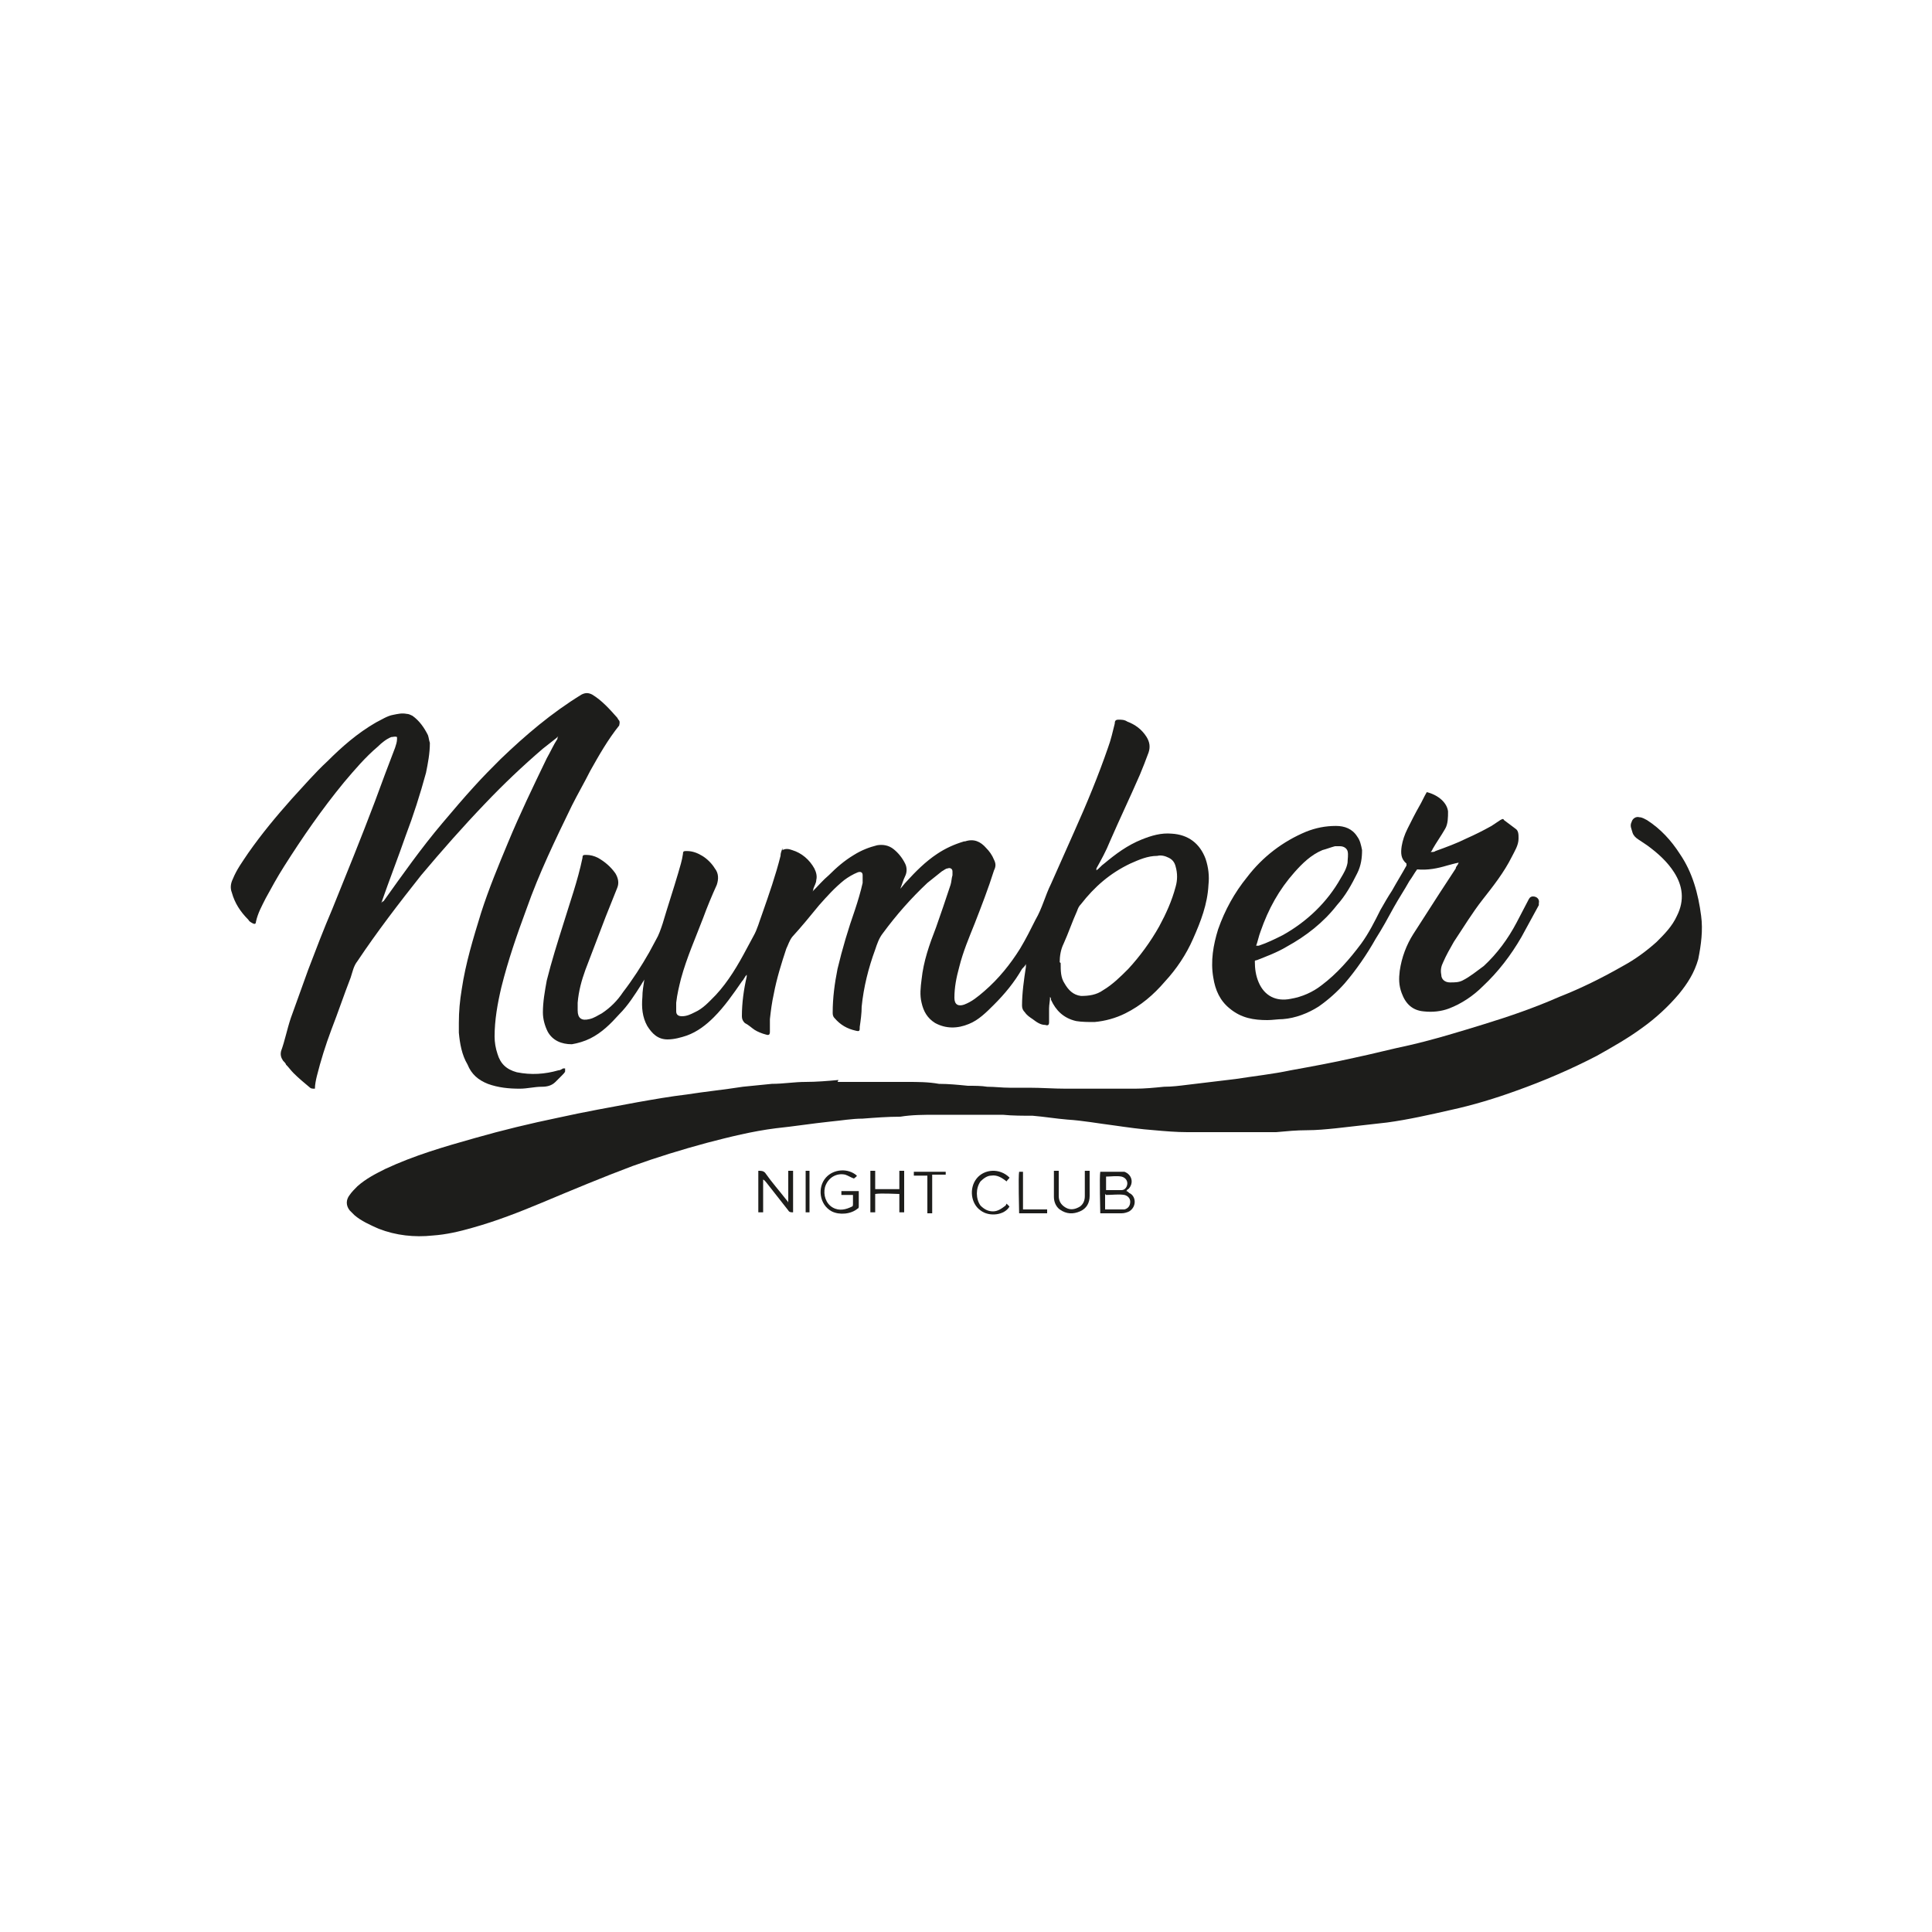 <?xml version="1.0" encoding="UTF-8"?>
<svg xmlns="http://www.w3.org/2000/svg" id="Calque_1" data-name="Calque 1" version="1.1" viewBox="0 0 200 200">
  <defs>
    <style>
      .cls-1 {
        fill: #1d1d1b;
      }

      .cls-1, .cls-2 {
        stroke-width: 0px;
      }

      .cls-2 {
        fill: #fff;
      }
    </style>
  </defs>
  <rect class="cls-2" width="200" height="200"></rect>
  <g>
    <path class="cls-1" d="M86.7,112c1.2,0,2.4,0,3.7,0,1.2,0,2.4,0,3.5,0,1.1,0,2.2,0,3.3.2,1,0,2,.1,3,.2.7,0,1.4,0,2,.1.8,0,1.5.1,2.3.1.7,0,1.3,0,2,0,1.3,0,2.6.1,3.8.1,1.5,0,3,0,4.6,0,.9,0,1.7,0,2.6,0,1,0,2-.1,3-.2.8,0,1.6-.1,2.4-.2,1.7-.2,3.3-.4,5-.6,1.9-.3,3.8-.5,5.7-.9,2.2-.4,4.4-.8,6.6-1.3,1.9-.4,3.8-.9,5.7-1.3,2.6-.6,5.2-1.4,7.8-2.2,2.6-.8,5.2-1.7,7.7-2.8,2.3-.9,4.5-2,6.6-3.2,1.3-.7,2.5-1.6,3.5-2.5.8-.8,1.6-1.6,2.1-2.7.8-1.6.6-3.1-.3-4.5-.7-1.1-1.7-2-2.8-2.8-.3-.2-.6-.4-.9-.6-.3-.2-.5-.4-.6-.7-.1-.4-.3-.7-.1-1.1.1-.4.5-.6.8-.5.3,0,.6.2.8.3,1.4.9,2.5,2.1,3.4,3.5,1.3,1.9,1.9,4.1,2.2,6.4.2,1.5,0,3-.3,4.5-.4,1.4-1.1,2.5-2,3.6-1.1,1.3-2.4,2.5-3.8,3.5-1.5,1.1-3.1,2-4.7,2.9-2.7,1.4-5.5,2.6-8.3,3.6-2.2.8-4.5,1.5-6.8,2-2.2.5-4.4,1-6.6,1.3-1.8.2-3.5.4-5.3.6-1,.1-2,.2-3,.2-1.1,0-2.1.1-3.2.2-1,0-2,0-3,0-1.1,0-2.2,0-3.3,0-1,0-2,0-2.9,0-1.1,0-2.3-.1-3.4-.2-1.4-.1-2.8-.3-4.2-.5-1.6-.2-3.2-.5-4.8-.6-1.2-.1-2.4-.3-3.6-.4-1,0-2.1,0-3.1-.1-.9,0-1.8,0-2.7,0-.6,0-1.3,0-1.9,0-.8,0-1.5,0-2.3,0-1.2,0-2.5,0-3.7.2-1.3,0-2.6.1-3.9.2-1.1,0-2.2.2-3.3.3-1.9.2-3.8.5-5.7.7-2.4.3-4.8.9-7.1,1.5-2.6.7-5.2,1.5-7.7,2.4-3.2,1.2-6.3,2.5-9.4,3.8-2.4,1-4.7,1.9-7.2,2.6-1.4.4-2.7.7-4.1.8-1.9.2-3.8,0-5.6-.7-.9-.4-1.8-.8-2.5-1.4-.2-.2-.3-.3-.5-.5-.4-.5-.4-1.1,0-1.6.2-.3.5-.6.8-.9.9-.8,1.9-1.3,2.9-1.8,3-1.4,6.1-2.3,9.3-3.2,2.8-.8,5.7-1.5,8.6-2.1,2.7-.6,5.5-1.1,8.2-1.6,1.7-.3,3.4-.6,5.1-.8,1.9-.3,3.9-.5,5.8-.8,1-.1,2-.2,3-.3,1.2,0,2.3-.2,3.5-.2,1.1,0,2.3-.1,3.4-.2h0"></path>
    <path class="cls-1" d="M81,88c.4-.2.7-.1,1,0,1,.3,1.8,1,2.3,1.9.2.4.3.8.2,1.2,0,.3-.2.6-.3.9,0,0,0,.2-.1.3.6-.6,1.1-1.2,1.7-1.7.8-.8,1.6-1.5,2.6-2.1.8-.5,1.6-.8,2.4-1,.6-.1,1.2,0,1.7.4.5.4.9.9,1.2,1.5.2.4.2.9,0,1.3-.2.4-.3.8-.5,1.3.2-.2.4-.5.6-.7,1-1.1,2-2.1,3.2-2.9.9-.6,1.8-1,2.8-1.3,0,0,0,0,.1,0,.9-.3,1.6,0,2.2.7.3.3.6.7.8,1.2.2.4.2.7,0,1.1-.6,1.9-1.3,3.7-2,5.5-.6,1.5-1.2,2.9-1.6,4.5-.3,1.1-.5,2.1-.5,3.2,0,.7.4.9,1,.7.8-.3,1.4-.8,2.1-1.4,1.5-1.3,2.7-2.8,3.7-4.4.6-1,1.1-2,1.6-3,.7-1.2,1-2.5,1.6-3.7.8-1.8,1.6-3.6,2.4-5.4,1.3-2.9,2.5-5.8,3.5-8.7.3-.8.5-1.7.7-2.5,0-.3.1-.4.4-.4s.6,0,.9.2c.8.3,1.5.8,2,1.6.3.5.4,1,.2,1.6-.3.8-.6,1.6-.9,2.3-1,2.3-2.1,4.6-3.1,6.9-.4,1-.9,1.9-1.4,2.8,0,0,0,.1,0,.2.3-.2.5-.5.8-.7,1.2-1,2.4-1.9,3.9-2.5,1-.4,2-.7,3.1-.6,1.7.1,2.9,1,3.5,2.6.3.9.4,1.8.3,2.7-.1,2-.8,3.8-1.6,5.6-.7,1.6-1.7,3.1-2.9,4.4-1.2,1.4-2.5,2.5-4.1,3.3-1,.5-2.1.8-3.2.9-.6,0-1.3,0-1.9-.1-1.3-.3-2.1-1.1-2.6-2.2,0-.1,0-.2-.1-.3,0,0,0,0,0,0,0,.4-.1.8-.1,1.2,0,.5,0,.9,0,1.4,0,.3-.1.4-.4.3-.5,0-.9-.3-1.3-.6-.3-.2-.6-.4-.8-.7-.2-.2-.3-.4-.3-.7,0-1.3.2-2.7.4-4,0,0,0-.2,0-.3-.1.2-.2.3-.4.5-.8,1.4-1.8,2.6-2.9,3.7-.8.8-1.6,1.6-2.6,2-1.2.5-2.4.5-3.5-.1-.8-.5-1.2-1.2-1.4-2.1-.2-.8-.1-1.6,0-2.4.2-1.9.8-3.6,1.5-5.4.5-1.4,1-2.9,1.5-4.4.1-.3.1-.7.2-1,0-.1,0-.3,0-.4,0-.3-.3-.4-.5-.3-.2,0-.4.2-.6.3-.5.4-1,.8-1.5,1.2-1.7,1.6-3.2,3.3-4.6,5.2-.4.5-.6,1.1-.8,1.7-.7,1.9-1.2,3.9-1.4,5.9,0,.7-.1,1.4-.2,2.1,0,.4,0,.5-.4.4-.9-.2-1.6-.6-2.2-1.3-.2-.2-.2-.4-.2-.6,0-1.5.2-3,.5-4.5.5-2.1,1.1-4.1,1.8-6.1.3-.9.6-1.9.8-2.8,0-.2,0-.5,0-.8,0-.3-.2-.4-.5-.3-.5.2-1,.5-1.4.8-1,.8-1.8,1.7-2.6,2.6-.9,1.1-1.8,2.2-2.8,3.3-.3.4-.4.8-.6,1.2-.5,1.5-1,3.1-1.3,4.7-.2.9-.3,1.7-.4,2.6,0,.4,0,.8,0,1.3,0,.3-.1.4-.4.3-.4-.1-.9-.3-1.2-.5-.3-.2-.6-.5-1-.7-.2-.2-.3-.4-.3-.7,0-1.4.2-2.8.5-4.1,0,0,0,0,0-.2-.2.2-.3.5-.5.7-.9,1.3-1.8,2.6-2.9,3.7-.8.8-1.7,1.5-2.8,1.9-.6.2-1.3.4-2,.4-1,0-1.6-.6-2.1-1.4-.5-.9-.6-1.9-.5-3,0-.6.1-1.1.2-1.8-.1.2-.2.3-.3.5-.7,1.1-1.4,2.2-2.3,3.1-.9,1-1.8,1.9-3,2.5-.6.3-1.3.5-1.9.6-1.1,0-2-.4-2.5-1.3-.3-.6-.5-1.3-.5-2,0-1.1.2-2.2.4-3.3.5-2,1.1-3.9,1.7-5.8.7-2.3,1.5-4.5,2-6.9,0-.3.1-.3.4-.3.4,0,.8.1,1.2.3.7.4,1.3.9,1.8,1.6.3.5.4,1,.2,1.5-.4,1-.8,2-1.2,3-.7,1.8-1.4,3.7-2.1,5.5-.4,1.1-.7,2.2-.8,3.4,0,.3,0,.6,0,.8,0,.8.4,1.1,1.2.9.5-.1.9-.4,1.3-.6.9-.6,1.6-1.3,2.2-2.2,1-1.3,1.9-2.7,2.7-4.1.2-.4.5-.9.7-1.3.3-.5.5-1.1.7-1.7.5-1.7,1.1-3.5,1.6-5.2.2-.7.4-1.3.5-2,0-.3.1-.3.4-.3.6,0,1.1.2,1.6.5.5.3,1,.8,1.3,1.3.4.5.4,1.1.2,1.7-.5,1.1-1,2.3-1.4,3.4-.8,2.1-1.7,4.1-2.3,6.3-.2.8-.4,1.6-.5,2.5,0,.3,0,.6,0,.9,0,.4.3.5.6.5.5,0,.9-.2,1.3-.4.9-.4,1.5-1.1,2.2-1.8,1.3-1.4,2.3-3.1,3.2-4.8.2-.4.5-.9.7-1.3.4-.7.6-1.5.9-2.3.7-2,1.4-4,1.9-6,0-.3.1-.5.2-.8M109.8,99.7c0,.8,0,1.5.4,2.1.4.7.9,1.2,1.7,1.3.8,0,1.6-.1,2.3-.6,1-.6,1.8-1.4,2.6-2.2,1.2-1.3,2.3-2.8,3.2-4.4.7-1.3,1.3-2.6,1.7-4.1.2-.7.2-1.4,0-2.1-.1-.4-.3-.7-.7-.9-.4-.2-.8-.3-1.2-.2-1,0-1.9.4-2.8.8-2.1,1-3.7,2.4-5.1,4.2-.2.2-.3.4-.4.7-.5,1.1-.9,2.3-1.4,3.4-.3.6-.4,1.3-.4,1.9"></path>
    <path class="cls-1" d="M57.6,76.4c-.5.4-.9.7-1.4,1.1-2.1,1.8-4.1,3.7-6,5.7-2.3,2.4-4.5,4.9-6.6,7.4-2.3,2.9-4.6,5.9-6.6,8.9-.4.5-.5,1.1-.7,1.7-.7,1.8-1.3,3.6-2,5.4-.6,1.6-1.1,3.2-1.5,4.8-.1.4-.2.9-.2,1.3-.2,0-.4,0-.5-.1-.6-.5-1.2-1-1.7-1.5-.3-.3-.5-.6-.8-.9,0-.1-.2-.3-.3-.4-.2-.3-.3-.6-.2-1,.4-1.1.6-2.2,1-3.4.6-1.7,1.2-3.3,1.8-5,.8-2.1,1.6-4.2,2.5-6.3,1.5-3.7,3-7.4,4.4-11.1.7-1.9,1.4-3.8,2.1-5.6.1-.3.2-.6.2-.9,0,0,0-.1,0-.2-.2-.1-.4,0-.6,0-.5.2-1,.6-1.4,1-1.3,1.1-2.4,2.4-3.5,3.7-2.3,2.8-4.3,5.7-6.2,8.7-.7,1.1-1.3,2.2-1.9,3.3-.4.8-.8,1.5-1,2.4,0,.2-.1.3-.3.2-.2-.1-.4-.2-.5-.4-.8-.8-1.4-1.7-1.7-2.8-.2-.5-.1-1,.1-1.4.4-1,1-1.8,1.6-2.7,1.4-2,2.9-3.8,4.5-5.6,1.2-1.3,2.4-2.7,3.7-3.9,1.5-1.5,3.1-2.9,5-4,.6-.3,1.2-.7,1.8-.8.5-.1.9-.2,1.4-.1.2,0,.4.1.6.2.7.5,1.2,1.2,1.6,2,.1.3.1.5.2.8,0,1.1-.2,2.1-.4,3.1-.6,2.2-1.3,4.4-2.1,6.5-.8,2.3-1.7,4.6-2.5,6.9,0,0,0,0,0,.1,0-.1.1-.2.2-.2,2-2.8,3.9-5.5,6.1-8.1,1.1-1.3,2.2-2.6,3.3-3.8.9-1,1.8-1.9,2.7-2.8,2.6-2.5,5.3-4.8,8.4-6.7.4-.2.7-.2,1.1,0,1,.6,1.8,1.5,2.6,2.4,0,0,.1.2.2.3.1.2,0,.4,0,.5-1.2,1.5-2.1,3.1-3,4.7-.6,1.2-1.3,2.4-1.9,3.6-1.7,3.5-3.4,7-4.7,10.7-1,2.7-1.9,5.3-2.6,8.1-.4,1.7-.7,3.4-.7,5.1,0,.6.1,1.2.3,1.8.3,1,.9,1.6,2,1.9,1.5.3,2.9.2,4.3-.2.2,0,.3-.1.5-.2,0,0,.2,0,.2,0,0,0,0,.2,0,.3,0,.1-.2.3-.3.4-.2.2-.4.4-.7.7-.4.4-.9.5-1.4.5-.8,0-1.5.2-2.3.2-1.1,0-2.2-.1-3.3-.5-1-.4-1.7-1-2.1-2-.6-1-.8-2.2-.9-3.3,0-.3,0-.6,0-1,0-1.2.1-2.3.3-3.5.4-2.7,1.2-5.3,2-7.9.8-2.5,1.8-4.9,2.8-7.3,1.2-2.9,2.6-5.8,4-8.7.4-.7.7-1.4,1.1-2,0,0,0-.2.1-.3,0,0,0,0,0,0"></path>
    <path class="cls-1" d="M145.6,89.4c-.6-.5-.6-1.1-.5-1.8.1-.6.3-1.2.6-1.8.4-.8.8-1.6,1.2-2.3.3-.5.5-1,.8-1.5,1.2.3,2.1,1.1,2.2,2,0,.6,0,1.3-.3,1.8-.4.7-.9,1.4-1.3,2.1,0,0,0,.1-.2.3.2,0,.4,0,.5-.1,1.1-.4,2.2-.8,3.2-1.3.9-.4,1.7-.8,2.6-1.3.3-.2.6-.4.9-.6.2-.1.3-.2.4,0,.4.3.8.6,1.2.9.3.2.3.6.3,1,0,.7-.4,1.3-.7,1.9-.8,1.6-1.9,3-3,4.4s-2,2.9-3,4.4c-.4.7-.8,1.4-1.1,2.1-.2.4-.3.8-.2,1.3,0,.5.4.8.9.8.5,0,.9,0,1.3-.2.8-.4,1.5-1,2.2-1.5,1.4-1.3,2.5-2.8,3.4-4.5.4-.8.8-1.5,1.2-2.3.1-.2.2-.4.5-.4.4,0,.7.3.6.7,0,0,0,.1,0,.2-.6,1.1-1.2,2.2-1.8,3.3-1.1,1.9-2.4,3.6-4,5.1-1,1-2.2,1.8-3.5,2.3-.8.3-1.7.4-2.6.3-1.2-.1-1.9-.8-2.3-1.9-.3-.8-.3-1.5-.2-2.3.2-1.4.7-2.7,1.4-3.8.9-1.4,1.8-2.8,2.7-4.2.6-.9,1.1-1.7,1.7-2.6,0-.2.2-.3.3-.6-.5.1-.8.2-1.2.3-1,.3-2,.5-3.1.4-.3.4-.5.8-.8,1.2-.5.9-1.1,1.8-1.6,2.7-.6,1.1-1.2,2.2-1.9,3.3-.9,1.6-2,3.2-3.2,4.6-.8.9-1.7,1.7-2.7,2.4-1.1.7-2.4,1.2-3.7,1.3-.5,0-1.1.1-1.6.1-1.4,0-2.7-.2-3.9-1.2-1-.8-1.5-1.9-1.7-3.2-.3-1.7,0-3.4.5-5,.7-2,1.7-3.8,3-5.4,1.6-2.1,3.7-3.7,6.1-4.7,1-.4,2-.6,3.1-.6.9,0,1.7.3,2.2,1.1.3.4.4.9.5,1.4,0,.8-.1,1.6-.5,2.4-.6,1.2-1.2,2.3-2.1,3.3-1.4,1.8-3.2,3.2-5.2,4.3-1,.6-2.1,1-3.1,1.4,0,0-.2,0-.2.1,0,.8.1,1.5.4,2.2.6,1.4,1.8,2,3.3,1.7,1.2-.2,2.3-.7,3.2-1.4,1.6-1.2,2.9-2.7,4.1-4.3.8-1.1,1.4-2.3,2-3.5.4-.7.8-1.4,1.2-2,.5-.9,1-1.7,1.5-2.6M130,97.9c0,0,.1,0,.1,0,0,0,.1,0,.2,0,.9-.3,1.7-.7,2.5-1.1,2.5-1.4,4.6-3.4,6-5.9.3-.5.6-1,.7-1.6,0-.4.1-.8,0-1.2-.1-.3-.4-.5-.8-.5-.2,0-.4,0-.5,0-.4.1-.9.3-1.3.4-1.2.5-2.1,1.4-2.9,2.3-1.6,1.8-2.7,3.8-3.5,6.1-.2.5-.3,1.1-.5,1.6"></path>
    <path class="cls-1" d="M116.6,123.3c.1,0,.2.1.3.2.7.3.8,1.4,0,1.9-.2.1-.5.2-.8.2-.7,0-1.5,0-2.2,0,0-.3-.1-3.8,0-4.3h.7c.4,0,.8,0,1.2,0,.2,0,.4,0,.6,0,.8.3,1,1.2.4,1.8,0,0-.1,0-.2.2M114.4,123.6c0,.6,0,1,0,1.6h1.7c0,0,.2,0,.3,0,.4-.1.6-.4.6-.8,0-.3-.2-.6-.6-.7-.6-.1-1.2,0-1.9,0M114.4,123.2c.4,0,.7,0,1,0,.2,0,.5,0,.7,0,.4,0,.6-.4.6-.7,0-.3-.2-.6-.6-.7-.5-.1-1.1,0-1.6,0v1.5h0Z"></path>
    <path class="cls-1" d="M82.1,125.5c-.2,0-.4,0-.5-.2-.7-.9-1.5-1.9-2.2-2.8-.1-.1-.2-.3-.4-.4v3.4h-.5v-4.3c.3,0,.5,0,.7.2.7,1,1.5,1.9,2.2,2.8,0,0,.2.2.2.3,0,0,0,0,0,0v-3.3h.5v4.3Z"></path>
    <path class="cls-1" d="M88.4,123.7h-1.3v-.4h1.8c0,.5,0,1.1,0,1.6,0,0,0,.2-.1.2-.7.6-1.9.7-2.7.3-1.3-.7-1.5-2.5-.6-3.5.8-.9,2.3-1,3.2-.2,0,.1-.2.2-.3.3-.3-.1-.6-.3-.9-.4-.9-.2-1.8.3-2.1,1.3-.2.8.1,1.7.8,2.1.7.4,1.4.2,2-.1.1,0,.1-.2.1-.3,0-.3,0-.6,0-.9"></path>
    <path class="cls-1" d="M93.1,121.2h.5v4.3h-.5v-1.9c-.3,0-1.9-.1-2.5,0,0,.6,0,1.3,0,1.9h-.5v-4.3h.5v1.9h2.5v-1.9h0Z"></path>
    <path class="cls-1" d="M109.1,121.2h.5c0,.1,0,.2,0,.3v2.3c0,.5.2.9.7,1.2.5.3,1,.2,1.5-.1.4-.3.5-.7.5-1.1,0-.7,0-1.5,0-2.2v-.4h.5s0,0,0,.1c0,.8,0,1.7,0,2.5,0,.7-.3,1.3-1,1.6-.7.3-1.4.3-2.1-.2-.4-.3-.6-.8-.6-1.3,0-.9,0-1.8,0-2.8"></path>
    <path class="cls-1" d="M104.2,124.6c.1.1.2.2.3.3-.5.9-2.1,1.1-3,.4-1-.7-1.2-2.3-.4-3.3.8-1,2.4-1.1,3.4-.1,0,.1-.2.2-.3.4-.5-.4-1-.7-1.6-.6-.4,0-.8.3-1.1.6-.5.7-.5,1.8,0,2.5.4.4.8.6,1.3.6.5,0,.9-.3,1.3-.6"></path>
    <path class="cls-1" d="M96.5,125.6h-.5v-3.9h-1.4v-.4h3.3s0,0,0,0c0,0,0,.2,0,.3h-1.4c0,.5,0,.9,0,1.3,0,.4,0,.8,0,1.3v1.3h0Z"></path>
    <path class="cls-1" d="M108.4,125.6h-2.9c0-.3-.1-3.8,0-4.3h.4v3.9c.4,0,.8,0,1.3,0,.4,0,.8,0,1.2,0,0,.1,0,.3,0,.4"></path>
    <rect class="cls-1" x="83.4" y="121.2" width=".4" height="4.3"></rect>
  </g>
</svg>
